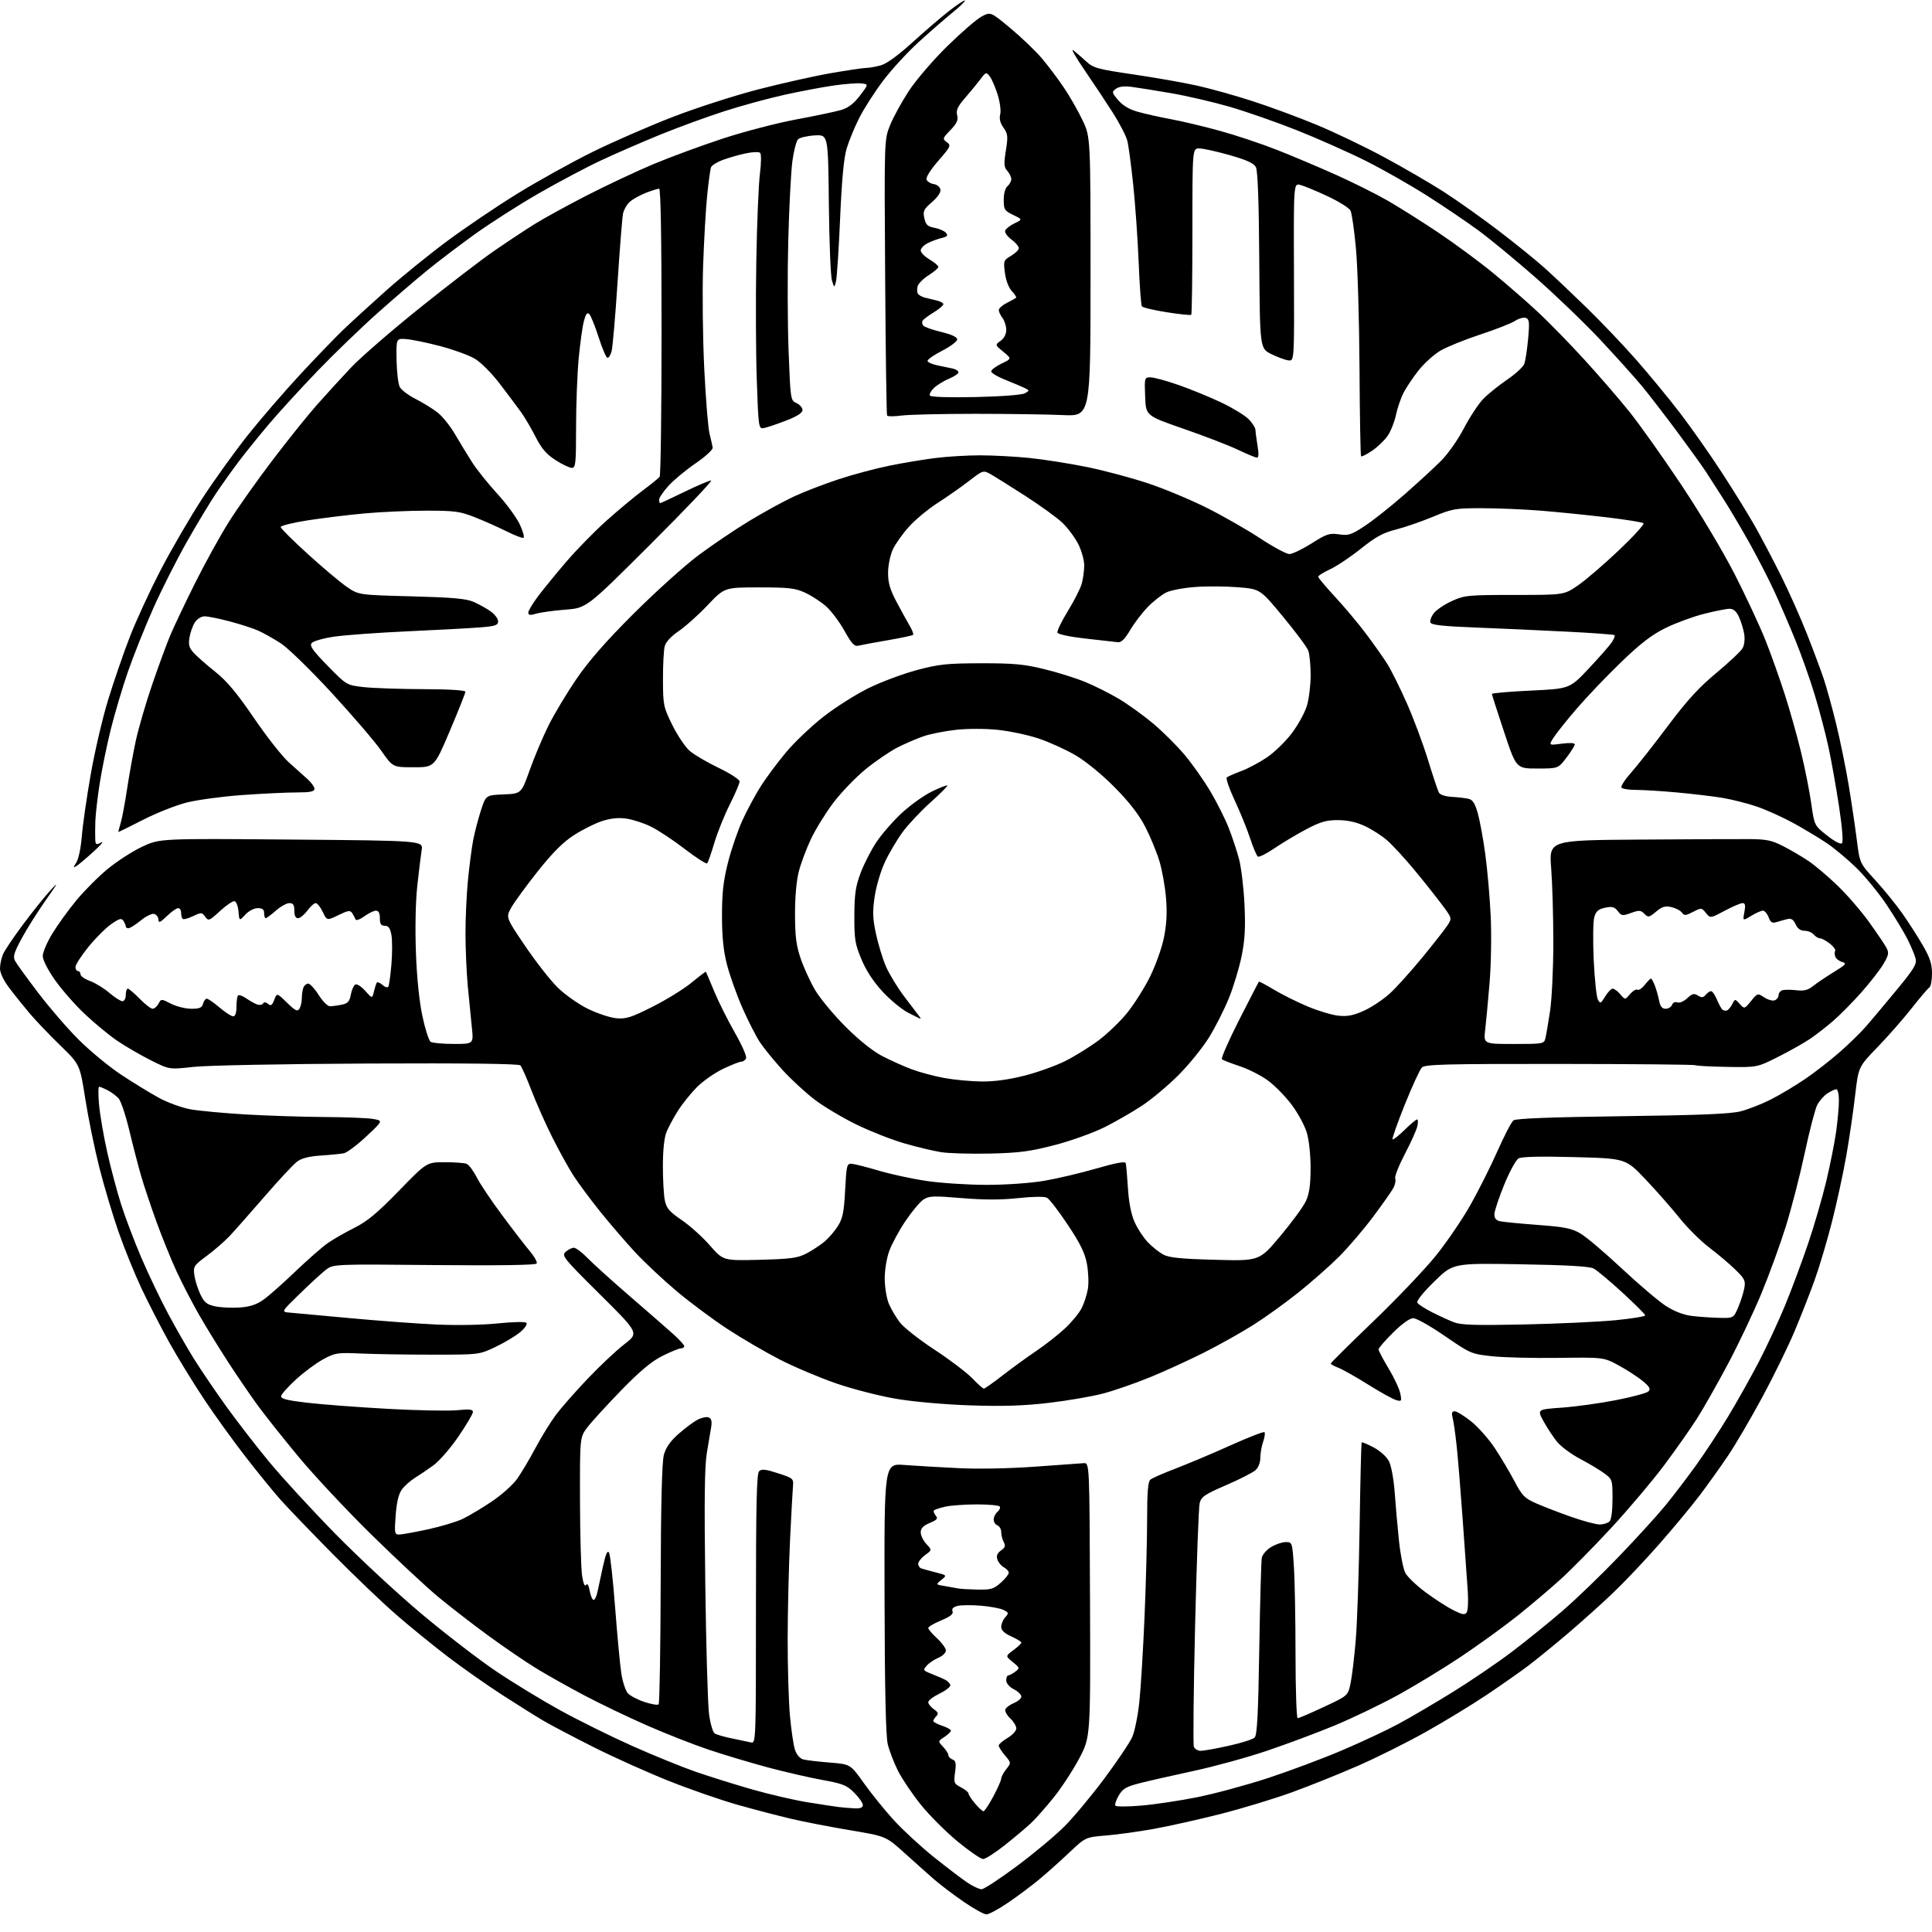<?xml version="1.0" encoding="UTF-8" standalone="no"?>
<svg 
  version="1.1" 
  xmlns="http://www.w3.org/2000/svg" 
  xmlns:xlink="http://www.w3.org/1999/xlink" 
  xmlns:svg="http://www.w3.org/2000/svg"
  xmlns:rdf="http://www.w3.org/1999/02/22-rdf-syntax-ns#"
  xmlns:cc="http://creativecommons.org/ns#"
  xmlns:dc="http://purl.org/dc/elements/1.1/"
  viewBox="0 0 768 768"
  width="768"
  height="768"
>
<style>svg {background-color: white; }</style>"
<path stroke="none" fill="black" fill-rule="evenodd" d="M392.11,761.00C391.15,761.00 387.06,758.73 383.04,755.96C379.02,753.19 373.81,749.25 371.47,747.21C369.12,745.17 363.83,740.45 359.70,736.72C352.20,729.93 352.20,729.93 337.85,727.53C329.96,726.21 319.45,724.17 314.51,723.01C309.56,721.85 300.02,719.36 293.29,717.46C286.57,715.57 274.19,711.27 265.79,707.92C257.38,704.56 243.97,698.54 236.00,694.53C228.03,690.52 219.03,685.79 216.00,684.01C212.97,682.23 205.55,677.58 199.50,673.67C193.45,669.76 183.78,662.95 178.00,658.55C172.22,654.14 163.00,646.64 157.50,641.86C152.00,637.09 140.47,626.06 131.87,617.35C123.27,608.63 114.04,599.02 111.36,596.00C108.68,592.98 102.52,585.41 97.68,579.18C92.84,572.96 85.38,562.61 81.10,556.18C76.82,549.76 70.56,539.53 67.19,533.46C63.82,527.38 58.85,517.71 56.15,511.96C53.45,506.21 49.38,496.15 47.10,489.62C44.82,483.08 41.40,471.63 39.50,464.17C37.61,456.70 35.09,444.42 33.91,436.87C31.76,423.15 31.76,423.15 24.00,415.62C19.73,411.48 14.22,405.71 11.76,402.80C9.30,399.88 5.64,395.33 3.64,392.67C1.42,389.72 -0.00,386.73 0.00,384.97C0.00,383.39 0.55,380.84 1.21,379.30C1.88,377.76 5.45,372.45 9.15,367.50C12.85,362.55 17.72,356.48 19.97,354.00C23.45,350.18 23.18,350.76 18.20,357.82C14.98,362.40 10.66,369.25 8.62,373.04C5.54,378.73 5.09,380.29 5.99,381.98C6.59,383.11 10.76,388.86 15.26,394.77C19.75,400.67 27.05,409.10 31.49,413.50C35.92,417.90 43.41,424.06 48.13,427.19C52.86,430.32 59.60,434.45 63.11,436.37C66.63,438.30 72.31,440.36 75.76,440.98C79.21,441.59 89.11,442.51 97.76,443.02C106.42,443.52 120.47,443.98 129.00,444.03C137.53,444.08 146.25,444.43 148.39,444.81C152.29,445.50 152.29,445.50 145.62,451.74C141.96,455.17 137.95,458.18 136.73,458.43C135.50,458.68 131.41,459.09 127.63,459.34C122.95,459.64 119.92,460.41 118.13,461.73C116.68,462.80 110.86,469.04 105.20,475.59C99.53,482.14 93.26,489.23 91.27,491.35C89.27,493.47 85.19,497.01 82.20,499.22C77.06,503.02 76.79,503.43 77.26,506.87C77.53,508.87 78.59,512.28 79.62,514.46C81.18,517.75 82.17,518.56 85.50,519.28C87.70,519.75 92.05,519.97 95.17,519.76C99.29,519.49 101.88,518.65 104.67,516.69C106.78,515.21 112.52,510.13 117.44,505.41C122.36,500.70 128.21,495.58 130.44,494.05C132.67,492.52 137.43,489.80 141.00,488.01C146.00,485.51 150.06,482.13 158.56,473.38C169.62,462.00 169.62,462.00 176.73,462.00C180.64,462.00 184.57,462.28 185.46,462.62C186.36,462.97 188.16,465.36 189.47,467.95C190.78,470.53 195.34,477.34 199.61,483.07C203.87,488.81 208.84,495.25 210.65,497.39C212.46,499.54 213.67,501.73 213.33,502.27C212.94,502.90 198.25,503.12 172.59,502.88C132.46,502.50 132.46,502.50 129.48,504.82C127.84,506.09 123.18,510.37 119.13,514.32C111.76,521.50 111.76,521.50 115.13,521.78C116.98,521.93 127.72,522.91 139.00,523.97C150.28,525.02 165.80,526.17 173.50,526.52C181.58,526.89 191.91,526.70 197.94,526.07C203.85,525.46 208.76,525.36 209.25,525.85C209.74,526.34 208.68,527.93 206.81,529.52C204.99,531.06 200.57,533.71 197.00,535.41C190.50,538.50 190.50,538.50 172.00,538.50C161.82,538.50 149.00,538.30 143.50,538.05C134.05,537.63 133.21,537.76 128.45,540.35C125.67,541.86 120.84,545.44 117.72,548.30C114.59,551.16 111.92,554.14 111.77,554.93C111.56,556.04 113.88,556.64 122.00,557.60C127.78,558.28 142.18,559.37 154.00,560.03C165.82,560.68 178.31,560.93 181.75,560.58C186.61,560.09 188.00,560.24 188.00,561.28C188.00,562.01 185.41,566.40 182.25,571.02C179.09,575.65 174.62,580.80 172.31,582.47C170.01,584.14 166.67,586.40 164.90,587.50C163.12,588.60 160.81,590.66 159.77,592.07C158.47,593.83 157.69,597.07 157.29,602.32C156.75,609.46 156.85,610.00 158.65,610.00C159.72,610.00 164.85,609.08 170.05,607.95C175.25,606.82 181.49,604.95 183.93,603.78C186.37,602.61 191.55,599.51 195.45,596.90C199.36,594.29 203.92,590.21 205.60,587.83C207.28,585.45 210.57,579.90 212.91,575.50C215.25,571.10 218.91,565.18 221.05,562.33C223.19,559.49 228.87,553.03 233.69,547.98C238.50,542.92 245.03,536.78 248.21,534.34C253.98,529.90 253.98,529.90 238.53,514.57C223.92,500.09 223.17,499.15 224.87,497.62C225.85,496.73 227.32,496.00 228.13,496.00C228.93,496.00 231.37,497.84 233.55,500.08C235.72,502.32 243.32,509.18 250.44,515.33C257.55,521.47 265.31,528.24 267.69,530.38C270.06,532.51 272.00,534.65 272.00,535.13C272.00,535.61 271.40,536.00 270.66,536.00C269.92,536.00 266.62,537.35 263.32,539.00C258.96,541.18 254.46,544.94 246.87,552.75C241.13,558.66 235.09,565.27 233.46,567.43C230.50,571.36 230.50,571.36 230.56,596.43C230.59,610.22 230.97,623.71 231.40,626.42C231.87,629.45 232.47,630.85 232.96,630.07C233.46,629.25 233.98,630.08 234.42,632.40C234.79,634.38 235.48,636.00 235.97,636.00C236.45,636.00 237.14,634.54 237.51,632.75C237.88,630.96 238.87,626.39 239.71,622.58C240.80,617.62 241.48,616.11 242.11,617.23C242.59,618.08 243.68,627.94 244.53,639.14C245.39,650.34 246.50,662.15 247.01,665.38C247.52,668.62 248.68,672.09 249.58,673.09C250.49,674.10 253.46,675.66 256.18,676.56C258.90,677.46 261.44,677.90 261.81,677.52C262.19,677.14 262.56,655.61 262.63,629.67C262.71,597.79 263.13,581.14 263.90,578.32C264.70,575.38 266.45,572.89 269.77,569.97C272.37,567.67 275.78,565.14 277.34,564.33C278.90,563.52 280.86,563.12 281.70,563.44C282.78,563.85 283.07,564.94 282.71,567.26C282.43,569.04 281.66,573.65 280.99,577.50C280.09,582.66 279.92,596.27 280.36,629.50C280.68,654.25 281.35,677.59 281.86,681.37C282.36,685.21 283.37,688.61 284.13,689.09C284.88,689.56 287.98,690.45 291.00,691.06C294.02,691.67 297.40,692.37 298.50,692.63C300.48,693.09 300.50,692.58 300.50,639.60C300.50,598.26 300.78,585.82 301.74,584.86C302.74,583.86 304.26,584.02 309.24,585.63C315.17,587.54 315.49,587.80 315.23,590.57C315.08,592.18 314.56,601.83 314.06,612.00C313.57,622.17 313.14,639.73 313.11,651.00C313.09,662.27 313.49,676.18 314.00,681.90C314.52,687.61 315.42,693.75 316.01,695.54C316.66,697.51 317.96,699.03 319.29,699.39C320.51,699.72 325.23,700.28 329.79,700.64C338.07,701.30 338.07,701.30 343.46,708.90C346.43,713.08 351.82,719.73 355.44,723.68C359.07,727.63 366.19,734.19 371.27,738.26C376.35,742.32 382.29,746.85 384.48,748.32C386.67,749.80 389.23,751.00 390.17,751.00C391.11,751.00 397.42,746.88 404.19,741.83C410.96,736.79 419.46,729.70 423.08,726.08C426.70,722.46 433.86,713.88 438.99,707.00C444.12,700.12 449.11,692.70 450.08,690.50C451.06,688.30 452.33,682.00 452.91,676.50C453.49,671.00 454.42,655.70 454.98,642.50C455.54,629.30 455.99,611.92 456.00,603.87C456.00,593.09 456.34,588.96 457.30,588.17C458.01,587.57 462.63,585.55 467.57,583.67C472.50,581.78 482.28,577.66 489.30,574.49C496.33,571.33 502.33,569.00 502.65,569.32C502.97,569.64 502.73,571.34 502.12,573.10C501.50,574.86 501.00,577.74 501.00,579.49C501.00,581.36 500.21,583.40 499.10,584.41C498.06,585.35 492.79,588.04 487.40,590.37C478.81,594.09 477.51,594.98 476.88,597.56C476.49,599.18 475.67,621.25 475.06,646.61C474.45,671.97 474.24,693.45 474.58,694.36C474.93,695.26 476.18,695.99 477.36,695.98C478.54,695.97 483.54,695.06 488.47,693.97C493.40,692.88 498.02,691.41 498.74,690.69C499.73,689.70 500.17,681.39 500.58,655.44C500.88,636.78 501.34,620.47 501.59,619.22C501.85,617.96 503.50,616.05 505.28,614.97C507.05,613.89 509.67,613.01 511.10,613.00C513.68,613.00 513.70,613.08 514.34,622.75C514.70,628.11 514.99,643.86 514.99,657.75C515.00,671.64 515.38,683.00 515.85,683.00C516.32,683.00 521.01,680.99 526.26,678.53C535.82,674.07 535.82,674.07 536.85,669.25C537.42,666.60 538.36,658.82 538.93,651.97C539.51,645.11 540.20,624.70 540.47,606.60C540.74,588.51 541.11,573.55 541.29,573.37C541.47,573.19 543.62,574.10 546.06,575.38C548.61,576.73 551.19,579.05 552.12,580.85C553.05,582.66 554.02,587.92 554.41,593.24C554.77,598.33 555.54,606.97 556.11,612.44C556.68,617.90 557.81,623.66 558.62,625.23C559.43,626.79 563.11,630.31 566.80,633.04C570.48,635.77 575.46,638.96 577.85,640.14C581.47,641.92 582.36,642.04 583.07,640.89C583.54,640.13 583.72,636.35 583.46,632.50C583.20,628.65 582.29,615.83 581.44,604.00C580.59,592.17 579.50,578.87 579.01,574.44C578.53,570.00 577.83,565.17 577.46,563.69C576.95,561.68 577.16,561.00 578.26,561.00C579.07,561.00 582.03,562.82 584.83,565.05C587.62,567.28 591.89,572.12 594.31,575.80C596.73,579.49 600.23,585.38 602.08,588.90C605.03,594.53 606.06,595.58 610.55,597.56C613.35,598.80 619.59,601.21 624.40,602.91C629.22,604.61 634.38,606.00 635.88,606.00C637.38,606.00 639.14,605.46 639.80,604.80C640.53,604.07 641.00,600.54 641.00,595.85C641.00,588.27 640.93,588.05 637.75,585.69C635.96,584.36 631.65,581.78 628.18,579.96C624.70,578.13 620.58,575.10 619.03,573.22C617.48,571.33 615.04,567.65 613.61,565.03C611.01,560.26 611.01,560.26 620.84,559.56C626.25,559.18 635.94,557.84 642.38,556.58C648.82,555.33 654.64,553.76 655.30,553.09C656.24,552.14 655.73,551.24 653.00,548.97C651.08,547.38 646.80,544.60 643.50,542.80C637.50,539.54 637.50,539.54 619.50,539.78C609.60,539.92 597.72,539.63 593.11,539.13C584.90,538.24 584.50,538.07 574.39,531.11C568.71,527.20 563.05,524.00 561.81,524.00C560.41,524.00 557.37,526.17 553.78,529.72C550.60,532.86 548.00,535.87 548.00,536.41C548.00,536.94 549.79,540.34 551.98,543.97C554.17,547.59 556.26,552.06 556.63,553.89C557.26,557.05 557.17,557.19 554.90,556.52C553.58,556.13 548.54,553.33 543.71,550.30C538.87,547.27 533.58,544.29 531.96,543.68C530.33,543.06 529.00,542.32 529.00,542.03C529.00,541.74 536.63,534.17 545.96,525.22C555.28,516.26 566.48,504.50 570.83,499.09C575.19,493.67 581.38,484.57 584.59,478.87C587.80,473.17 592.62,463.55 595.30,457.50C597.98,451.45 600.82,446.00 601.60,445.38C602.58,444.61 616.25,444.09 644.76,443.71C675.98,443.30 687.89,442.81 692.00,441.75C695.02,440.97 700.42,438.85 704.00,437.03C707.58,435.21 713.65,431.58 717.50,428.96C721.35,426.35 727.51,421.57 731.18,418.35C734.86,415.13 739.63,410.48 741.79,408.00C743.94,405.52 749.40,399.03 753.91,393.56C760.84,385.17 762.02,383.21 761.48,381.06C761.13,379.65 759.72,376.25 758.34,373.50C756.97,370.75 753.30,364.68 750.19,360.00C747.09,355.32 741.68,348.68 738.18,345.22C734.68,341.77 729.27,337.24 726.16,335.15C723.05,333.06 717.03,329.45 712.80,327.13C708.56,324.81 702.01,321.86 698.23,320.58C694.45,319.29 688.24,317.74 684.43,317.12C680.62,316.50 672.55,315.55 666.50,315.00C660.45,314.45 653.16,314.00 650.31,314.00C647.45,314.00 644.86,313.58 644.54,313.06C644.22,312.54 645.99,309.82 648.49,307.02C650.98,304.21 657.54,295.88 663.06,288.51C670.65,278.39 675.36,273.24 682.31,267.47C687.36,263.27 692.05,258.85 692.71,257.66C693.41,256.43 693.68,254.00 693.34,252.00C693.02,250.07 692.09,247.04 691.27,245.25C690.23,243.00 689.08,242.00 687.55,242.00C686.32,242.00 681.76,242.90 677.41,244.00C673.06,245.10 666.20,247.62 662.16,249.60C656.64,252.31 652.27,255.66 644.47,263.17C638.78,268.65 630.83,276.97 626.81,281.65C622.79,286.33 618.62,291.55 617.55,293.24C615.61,296.31 615.61,296.31 620.80,295.62C623.92,295.21 626.00,295.31 626.00,295.89C626.00,296.41 624.51,298.79 622.70,301.17C619.40,305.50 619.40,305.50 611.06,305.50C602.73,305.50 602.73,305.50 597.91,291.00C595.26,283.02 593.08,276.22 593.05,275.87C593.02,275.53 599.97,274.92 608.49,274.52C623.99,273.79 623.99,273.79 631.60,265.70C635.78,261.25 639.90,256.56 640.74,255.28C641.58,253.99 642.07,252.73 641.81,252.48C641.56,252.23 632.84,251.59 622.43,251.07C612.02,250.54 595.77,249.81 586.31,249.44C573.46,248.94 569.00,248.44 568.62,247.45C568.34,246.72 568.97,245.04 570.02,243.70C571.07,242.37 574.31,240.20 577.21,238.89C582.21,236.63 583.58,236.50 602.13,236.50C621.75,236.50 621.75,236.50 627.30,232.68C630.36,230.58 637.64,224.32 643.48,218.78C649.33,213.24 653.75,208.39 653.31,207.99C652.86,207.60 646.20,206.53 638.50,205.62C630.80,204.71 619.10,203.53 612.50,203.00C605.90,202.47 595.41,202.02 589.19,202.02C578.54,202.00 577.40,202.20 569.48,205.48C564.86,207.39 558.24,209.67 554.76,210.54C549.81,211.79 546.83,213.42 540.97,218.11C536.86,221.40 531.36,225.08 528.75,226.29C526.14,227.50 524.00,228.83 524.00,229.25C524.00,229.68 527.05,233.30 530.77,237.32C534.49,241.33 540.05,247.97 543.11,252.06C546.18,256.15 549.95,261.50 551.49,263.95C553.02,266.39 556.46,273.29 559.12,279.27C561.79,285.26 565.59,295.40 567.57,301.83C569.55,308.25 571.52,314.18 571.94,315.00C572.41,315.92 574.41,316.60 577.10,316.76C579.52,316.91 582.50,317.25 583.73,317.53C585.41,317.90 586.31,319.30 587.44,323.26C588.25,326.14 589.60,333.46 590.42,339.52C591.25,345.58 592.22,356.61 592.57,364.02C592.93,371.44 592.73,383.37 592.14,390.55C591.55,397.73 590.76,406.17 590.39,409.30C589.72,415.00 589.72,415.00 601.75,415.00C613.40,415.00 613.80,414.93 614.32,412.75C614.62,411.51 615.45,406.68 616.16,402.00C616.87,397.32 617.46,385.18 617.47,375.00C617.49,364.82 617.10,351.44 616.62,345.25C615.74,334.00 615.74,334.00 651.62,333.75C671.35,333.61 691.10,333.53 695.50,333.56C702.25,333.60 704.36,334.05 709.00,336.44C712.02,338.00 716.52,340.64 719.00,342.32C721.48,344.00 726.58,348.33 730.35,351.94C734.12,355.55 739.79,362.10 742.96,366.50C746.12,370.90 749.26,375.54 749.92,376.80C750.95,378.77 750.76,379.72 748.63,383.30C747.26,385.61 743.29,390.70 739.82,394.60C736.34,398.51 731.35,403.56 728.72,405.82C726.10,408.09 722.05,411.24 719.72,412.84C717.40,414.43 711.67,417.67 707.00,420.03C698.50,424.32 698.50,424.32 686.57,424.11C680.01,423.99 674.30,423.69 673.89,423.43C673.48,423.18 649.19,422.95 619.92,422.93C574.43,422.89 566.47,423.10 565.22,424.35C564.41,425.16 561.35,431.80 558.42,439.12C555.48,446.43 553.30,452.63 553.56,452.89C553.83,453.16 555.96,451.49 558.31,449.19C560.66,446.88 562.90,445.00 563.31,445.00C563.71,445.00 563.75,446.24 563.40,447.75C563.05,449.26 560.81,454.23 558.43,458.78C556.04,463.34 554.33,467.69 554.62,468.45C554.91,469.22 554.60,470.89 553.93,472.17C553.26,473.45 549.58,478.68 545.76,483.79C541.93,488.89 535.81,496.05 532.15,499.69C528.49,503.33 521.27,509.68 516.11,513.81C510.95,517.93 502.85,523.76 498.11,526.75C493.37,529.74 484.61,534.65 478.63,537.66C472.65,540.67 462.98,545.10 457.13,547.49C451.28,549.88 442.90,552.79 438.50,553.95C434.10,555.11 424.43,556.78 417.00,557.65C407.10,558.82 398.83,559.09 386.00,558.67C375.87,558.34 363.43,557.25 356.47,556.09C349.85,554.98 339.05,552.22 332.47,549.95C325.89,547.68 315.77,543.41 310.00,540.45C304.23,537.49 294.77,531.97 289.00,528.18C283.23,524.39 274.18,517.64 268.89,513.19C263.61,508.74 256.23,501.82 252.49,497.80C248.76,493.79 242.45,486.45 238.48,481.50C234.50,476.55 229.67,470.02 227.75,467.00C225.84,463.98 222.12,457.23 219.50,452.00C216.88,446.78 213.18,438.45 211.28,433.50C209.38,428.55 207.39,424.05 206.86,423.50C206.24,422.85 185.05,422.59 146.20,422.77C112.55,422.92 82.31,423.51 76.90,424.11C67.30,425.18 67.30,425.18 59.90,421.45C55.83,419.40 49.88,415.95 46.68,413.78C43.47,411.60 37.67,406.83 33.78,403.16C29.89,399.50 24.53,393.39 21.86,389.59C18.99,385.52 17.00,381.59 17.00,380.02C17.00,378.56 18.69,374.59 20.75,371.20C22.81,367.81 27.07,361.90 30.21,358.07C33.35,354.25 38.97,348.59 42.71,345.50C46.44,342.41 52.65,338.40 56.50,336.59C63.50,333.30 63.50,333.30 115.86,333.74C168.23,334.18 168.23,334.18 167.62,337.94C167.29,340.01 166.51,346.38 165.88,352.10C165.20,358.29 164.98,368.97 165.33,378.50C165.69,388.55 166.66,398.00 167.91,403.91C169.01,409.09 170.49,413.70 171.21,414.15C171.92,414.60 176.05,414.98 180.39,414.98C188.28,415.00 188.28,415.00 187.55,408.25C187.16,404.54 186.44,397.23 185.95,392.00C185.47,386.77 185.06,377.49 185.04,371.36C185.02,365.23 185.46,355.55 186.02,349.86C186.58,344.16 187.51,337.02 188.09,334.00C188.66,330.98 190.03,325.71 191.13,322.29C193.13,316.08 193.13,316.08 200.18,315.79C207.22,315.50 207.22,315.50 210.56,306.15C212.39,301.00 215.75,293.03 218.03,288.43C220.31,283.84 225.35,275.45 229.22,269.79C234.14,262.62 241.00,254.78 251.89,243.93C260.47,235.36 272.00,224.97 277.50,220.84C283.00,216.71 292.23,210.47 298.00,206.99C303.77,203.50 311.75,199.14 315.73,197.30C319.71,195.46 327.58,192.43 333.23,190.56C338.88,188.69 348.00,186.24 353.50,185.13C359.00,184.01 367.31,182.63 371.97,182.05C376.63,181.47 384.57,181.00 389.62,181.00C394.66,181.00 403.45,181.47 409.14,182.04C414.84,182.62 425.12,184.23 432.00,185.63C438.88,187.03 449.82,189.95 456.33,192.12C462.84,194.29 473.41,198.70 479.83,201.93C486.25,205.15 495.76,210.59 500.97,214.02C506.18,217.45 511.39,220.25 512.55,220.25C513.70,220.25 517.67,218.34 521.36,216.02C527.35,212.23 528.51,211.85 532.28,212.41C536.04,212.97 537.15,212.61 542.50,209.09C545.80,206.92 552.77,201.40 558.00,196.82C563.23,192.25 569.80,186.21 572.62,183.41C575.59,180.45 579.49,174.93 581.93,170.24C584.25,165.80 587.70,160.56 589.60,158.60C591.51,156.63 595.78,153.19 599.09,150.94C602.40,148.69 605.47,145.87 605.92,144.68C606.37,143.48 607.06,139.01 607.45,134.75C608.06,128.15 607.93,126.91 606.58,126.39C605.70,126.06 603.77,126.57 602.29,127.54C600.82,128.51 594.58,130.96 588.43,132.98C582.29,135.00 575.17,137.88 572.61,139.38C570.06,140.88 566.14,144.41 563.91,147.23C561.68,150.05 558.99,154.07 557.92,156.15C556.86,158.23 555.51,162.18 554.92,164.93C554.33,167.68 552.87,171.39 551.66,173.17C550.46,174.96 547.68,177.64 545.49,179.13C543.30,180.62 541.30,181.63 541.05,181.39C540.81,181.14 540.53,165.54 540.43,146.72C540.33,127.90 539.70,106.43 539.03,99.02C538.36,91.60 537.37,84.69 536.82,83.66C536.26,82.63 532.14,80.07 527.66,77.97C523.17,75.87 518.32,73.86 516.87,73.50C514.24,72.84 514.24,72.84 514.37,108.17C514.50,143.50 514.50,143.50 512.22,143.26C510.97,143.12 507.89,142.00 505.38,140.76C500.82,138.50 500.82,138.50 500.58,103.50C500.42,79.85 499.98,67.82 499.22,66.40C498.40,64.88 495.51,63.57 488.75,61.65C483.62,60.19 478.20,59.00 476.71,59.00C474.00,59.00 474.00,59.00 474.00,91.83C474.00,109.89 473.79,124.87 473.54,125.13C473.29,125.38 468.90,124.93 463.79,124.12C458.68,123.31 454.23,122.26 453.90,121.77C453.58,121.28 453.00,113.37 452.63,104.19C452.26,95.01 451.29,81.20 450.48,73.50C449.67,65.80 448.62,57.92 448.14,56.00C447.66,54.08 445.07,49.05 442.39,44.84C439.70,40.63 434.63,32.98 431.12,27.86C427.60,22.73 425.58,19.18 426.62,19.96C427.65,20.75 429.94,22.72 431.69,24.34C434.63,27.05 436.16,27.47 450.69,29.61C459.39,30.89 470.77,32.89 476.00,34.07C481.23,35.24 491.06,37.99 497.86,40.19C504.65,42.38 516.05,46.59 523.19,49.54C530.33,52.49 542.44,58.29 550.10,62.42C557.77,66.55 568.42,72.73 573.77,76.16C579.12,79.59 589.00,86.59 595.72,91.72C602.44,96.85 610.77,103.60 614.22,106.71C617.67,109.82 625.15,116.90 630.83,122.43C636.51,127.97 645.32,137.22 650.40,143.00C655.48,148.78 663.26,158.22 667.70,164.00C672.13,169.78 679.57,180.35 684.23,187.50C688.90,194.65 694.88,204.32 697.53,209.00C700.18,213.68 704.91,222.68 708.05,229.00C711.20,235.32 715.80,245.68 718.29,252.00C720.78,258.32 723.77,266.33 724.94,269.79C726.10,273.26 728.36,281.43 729.95,287.96C731.54,294.48 733.76,305.38 734.89,312.16C736.01,318.95 737.46,328.70 738.10,333.82C739.28,343.15 739.28,343.15 745.43,349.85C748.81,353.53 753.63,359.46 756.14,363.02C758.65,366.58 762.35,372.34 764.35,375.80C767.19,380.71 768.00,383.19 768.00,386.99C768.00,389.68 767.53,392.17 766.95,392.53C766.37,392.89 763.19,396.63 759.88,400.84C756.57,405.05 750.47,412.01 746.31,416.29C738.77,424.08 738.77,424.08 737.44,435.44C736.72,441.69 735.16,452.36 733.98,459.15C732.80,465.94 730.24,477.80 728.29,485.50C726.33,493.20 723.19,503.77 721.30,509.00C719.41,514.23 715.80,523.41 713.27,529.42C710.74,535.42 705.00,547.14 700.51,555.46C696.01,563.78 689.94,574.17 687.00,578.54C684.06,582.92 678.93,590.10 675.60,594.50C672.27,598.90 664.98,607.67 659.40,614.00C653.83,620.33 645.72,628.90 641.38,633.04C637.05,637.19 629.00,644.42 623.50,649.11C618.00,653.80 610.80,659.67 607.50,662.16C604.20,664.65 596.77,669.85 591.00,673.73C585.23,677.60 574.42,684.18 567.00,688.35C559.58,692.52 547.42,698.60 540.00,701.85C532.58,705.11 520.65,709.89 513.50,712.49C506.35,715.08 493.52,718.97 485.00,721.13C476.48,723.29 464.62,725.94 458.67,727.01C452.71,728.09 444.16,729.27 439.67,729.64C431.50,730.32 431.50,730.32 425.00,736.47C421.43,739.85 416.02,744.67 413.00,747.18C409.98,749.69 404.43,753.82 400.69,756.37C396.94,758.92 393.08,761.00 392.11,761.00zM390.82,738.99C389.89,739.00 385.32,735.86 380.66,732.02C376.01,728.18 369.43,721.61 366.06,717.41C362.68,713.21 358.59,707.16 356.98,703.96C355.36,700.75 353.52,695.97 352.89,693.32C352.11,690.04 351.70,671.43 351.62,635.12C351.50,581.74 351.50,581.74 359.50,582.35C363.90,582.68 373.57,583.25 381.00,583.61C389.06,584.00 401.35,583.76 411.50,583.02C420.85,582.33 429.53,581.70 430.80,581.63C433.09,581.50 433.09,581.50 433.30,636.00C433.50,690.50 433.50,690.50 429.03,698.97C426.57,703.62 422.01,710.60 418.90,714.47C415.80,718.33 411.74,722.93 409.88,724.68C408.02,726.43 403.35,730.36 399.50,733.42C395.65,736.48 391.74,738.99 390.82,738.99zM390.95,720.00C391.37,720.00 393.13,717.35 394.86,714.11C396.59,710.87 398.00,707.68 398.00,707.02C398.00,706.36 398.89,704.68 399.99,703.29C401.98,700.76 401.98,700.76 399.49,697.80C398.12,696.18 397.00,694.42 397.00,693.89C397.00,693.36 398.57,692.00 400.50,690.87C402.43,689.73 404.00,688.03 404.00,687.08C404.00,686.13 402.91,684.32 401.57,683.07C400.24,681.81 399.37,680.20 399.64,679.49C399.92,678.77 401.46,677.64 403.07,676.97C404.68,676.30 406.00,675.15 406.00,674.40C406.00,673.66 404.65,672.35 403.00,671.50C401.20,670.57 400.00,669.16 400.00,667.97C400.00,666.89 400.36,666.00 400.81,666.00C401.25,666.00 402.49,665.34 403.56,664.54C405.45,663.11 405.42,663.00 402.58,660.69C399.66,658.31 399.66,658.31 402.83,655.97C404.57,654.68 406.00,653.33 406.00,652.96C406.00,652.60 404.20,651.49 402.00,650.50C399.25,649.26 398.00,648.07 398.00,646.68C398.00,645.57 398.71,643.87 399.58,642.91C401.04,641.30 400.99,641.07 399.03,640.02C397.86,639.39 393.82,638.62 390.06,638.30C386.30,637.99 382.06,638.02 380.64,638.37C378.89,638.81 378.25,639.50 378.65,640.52C379.06,641.60 377.80,642.61 374.11,644.14C371.30,645.31 369.00,646.67 369.00,647.16C369.00,647.66 370.57,649.51 372.50,651.27C374.43,653.04 376.00,655.22 376.00,656.12C376.00,657.02 374.68,658.30 373.07,658.97C371.46,659.64 369.37,661.04 368.43,662.08C366.78,663.91 366.86,664.04 370.60,665.51C372.75,666.36 375.15,667.41 375.94,667.85C376.73,668.28 377.55,669.16 377.77,669.80C377.98,670.43 376.09,671.95 373.58,673.18C371.06,674.40 369.00,675.96 369.00,676.64C369.00,677.33 369.99,678.58 371.21,679.43C372.94,680.64 373.15,681.25 372.21,682.19C371.54,682.86 371.00,683.73 371.00,684.12C371.00,684.52 372.57,685.36 374.50,686.00C376.43,686.64 378.00,687.52 378.00,687.96C378.00,688.41 376.83,689.53 375.41,690.47C372.81,692.17 372.81,692.17 374.91,694.40C376.06,695.63 377.00,697.11 377.00,697.71C377.00,698.30 377.73,699.07 378.63,699.41C379.94,699.92 380.15,700.92 379.65,704.50C379.08,708.71 379.22,709.06 382.02,710.51C383.66,711.36 385.00,712.46 385.00,712.95C385.00,713.44 386.17,715.23 387.59,716.92C389.01,718.62 390.53,720.00 390.95,720.00zM339.75,718.85C342.01,718.95 343.00,718.55 343.00,717.53C343.00,716.73 341.46,714.53 339.59,712.65C336.59,709.66 335.03,709.03 326.84,707.55C321.70,706.62 311.88,704.35 305.00,702.51C298.12,700.66 287.55,697.49 281.50,695.45C275.45,693.42 264.43,689.08 257.00,685.81C249.57,682.54 238.54,677.25 232.48,674.05C226.42,670.86 217.94,666.10 213.64,663.49C209.33,660.87 200.65,654.97 194.34,650.36C188.02,645.75 178.95,638.74 174.18,634.78C169.41,630.82 157.47,619.68 147.64,610.04C137.82,600.39 124.75,586.42 118.60,579.00C112.45,571.58 105.12,562.35 102.32,558.50C99.52,554.65 94.30,547.00 90.72,541.50C87.14,536.00 81.93,527.52 79.14,522.67C76.35,517.81 72.28,509.93 70.09,505.17C67.90,500.40 64.32,491.55 62.13,485.50C59.94,479.45 57.23,471.35 56.11,467.50C54.99,463.65 52.89,455.55 51.44,449.50C49.99,443.45 48.07,437.67 47.16,436.65C46.25,435.63 44.29,434.17 42.80,433.40C41.32,432.63 39.79,432.00 39.41,432.00C39.02,432.00 39.02,435.26 39.39,439.25C39.75,443.24 41.21,451.68 42.62,458.00C44.04,464.32 46.53,473.70 48.17,478.83C49.81,483.97 53.39,493.42 56.13,499.83C58.87,506.25 63.63,516.23 66.71,522.00C69.79,527.77 74.50,536.00 77.18,540.29C79.86,544.57 85.51,552.89 89.74,558.79C93.96,564.68 101.68,574.67 106.91,581.00C112.13,587.33 124.08,600.32 133.45,609.87C142.83,619.43 158.26,633.74 167.74,641.68C177.23,649.63 190.50,659.83 197.24,664.37C203.98,668.91 215.45,675.89 222.71,679.89C229.98,683.89 242.80,690.23 251.21,693.99C259.62,697.74 271.00,702.38 276.50,704.29C282.00,706.19 292.12,709.36 299.00,711.33C305.88,713.29 315.77,715.59 321.00,716.43C326.23,717.27 331.85,718.13 333.50,718.33C335.15,718.53 337.96,718.77 339.75,718.85zM453.68,717.75C459.08,717.29 469.12,715.79 476.00,714.40C482.88,713.02 495.48,709.61 504.00,706.82C512.52,704.03 525.80,699.06 533.50,695.78C541.20,692.50 551.33,687.75 556.00,685.23C560.67,682.71 570.35,677.03 577.50,672.61C584.65,668.19 595.23,661.00 601.00,656.62C606.77,652.25 615.90,644.85 621.29,640.20C626.67,635.54 636.74,625.83 643.66,618.61C650.59,611.40 658.83,602.35 661.98,598.50C665.13,594.65 670.63,587.45 674.19,582.50C677.75,577.55 683.52,568.77 687.01,563.00C690.50,557.23 695.98,547.46 699.18,541.31C702.38,535.15 707.08,525.02 709.64,518.81C712.19,512.59 716.27,501.65 718.70,494.50C721.14,487.35 724.41,476.10 725.98,469.50C727.55,462.90 729.32,453.98 729.92,449.68C730.51,445.38 731.00,439.86 731.00,437.43C731.00,434.99 730.53,433.00 729.96,433.00C729.40,433.00 727.80,433.74 726.41,434.65C725.03,435.56 723.21,437.62 722.38,439.24C721.54,440.86 719.30,449.45 717.41,458.34C715.51,467.23 712.13,480.35 709.90,487.50C707.66,494.65 703.33,506.57 700.26,514.00C697.19,521.42 691.21,534.04 686.97,542.04C682.73,550.03 677.11,559.93 674.49,564.04C671.86,568.14 666.02,576.45 661.49,582.50C656.97,588.55 647.65,599.60 640.77,607.06C633.90,614.52 624.72,623.83 620.39,627.77C616.05,631.70 608.23,638.32 603.00,642.48C597.77,646.64 587.71,653.91 580.64,658.64C573.57,663.36 562.13,670.31 555.22,674.08C548.30,677.84 536.99,683.26 530.08,686.10C523.16,688.95 511.20,693.41 503.50,696.01C495.80,698.61 482.75,702.20 474.50,703.97C466.25,705.75 456.60,707.94 453.05,708.85C447.67,710.23 446.30,711.03 444.73,713.72C443.69,715.49 443.08,717.31 443.36,717.77C443.63,718.22 448.28,718.21 453.68,717.75zM388.57,631.88C393.91,631.99 395.02,631.66 397.82,629.16C399.57,627.60 401.00,625.82 401.00,625.20C401.00,624.58 400.13,623.61 399.07,623.04C398.00,622.47 396.84,621.06 396.47,619.91C396.00,618.42 396.41,617.40 397.91,616.35C399.56,615.20 399.79,614.48 399.00,613.01C398.45,611.98 398.00,610.19 398.00,609.03C398.00,607.88 397.32,606.68 396.50,606.36C395.68,606.05 395.00,604.99 395.00,604.02C395.00,603.04 395.67,601.69 396.49,601.01C397.31,600.33 397.73,599.37 397.43,598.89C397.13,598.40 392.97,598.01 388.19,598.02C383.41,598.04 377.78,598.45 375.67,598.94C373.56,599.43 371.59,600.08 371.28,600.39C370.97,600.70 371.27,601.62 371.94,602.43C372.96,603.66 372.57,604.15 369.58,605.40C366.99,606.49 366.00,607.51 366.00,609.13C366.00,610.36 367.01,612.45 368.25,613.77C370.50,616.16 370.50,616.16 367.75,618.16C366.24,619.27 365.00,620.82 365.00,621.61C365.00,622.41 365.56,623.25 366.25,623.48C366.94,623.71 369.52,624.42 371.98,625.05C376.47,626.20 376.47,626.20 374.19,628.05C371.91,629.89 371.91,629.89 375.71,630.51C377.79,630.85 380.18,631.28 381.00,631.45C381.82,631.63 385.23,631.82 388.57,631.88zM391.10,552.00C391.48,552.00 394.88,549.60 398.65,546.67C402.42,543.75 408.43,539.38 412.00,536.97C415.57,534.57 420.68,530.56 423.34,528.07C426.01,525.59 428.99,521.96 429.97,520.02C430.96,518.09 432.07,514.63 432.45,512.36C432.83,510.08 432.66,505.62 432.08,502.46C431.26,498.06 429.47,494.40 424.46,486.87C420.85,481.45 417.14,476.61 416.20,476.12C415.18,475.58 410.61,475.64 404.75,476.27C397.94,477.00 391.16,477.00 382.25,476.26C370.78,475.31 369.25,475.37 367.00,476.91C365.62,477.85 362.43,481.68 359.91,485.42C357.38,489.16 354.49,494.53 353.47,497.35C352.41,500.30 351.66,505.01 351.69,508.48C351.73,511.79 352.46,516.19 353.33,518.25C354.19,520.31 356.16,523.65 357.69,525.66C359.23,527.68 365.44,532.57 371.49,536.53C377.55,540.50 384.28,545.60 386.45,547.87C388.63,550.14 390.72,552.00 391.10,552.00zM606.00,526.49C619.48,526.20 635.79,525.44 642.25,524.80C648.71,524.16 654.00,523.30 654.00,522.89C654.00,522.48 649.92,518.40 644.93,513.82C639.94,509.24 634.81,504.94 633.51,504.26C631.88,503.40 622.96,502.88 604.40,502.57C577.63,502.11 577.63,502.11 570.17,509.41C565.64,513.84 562.99,517.17 563.42,517.87C563.82,518.51 566.46,520.21 569.29,521.65C572.12,523.08 576.03,524.88 577.97,525.63C580.77,526.72 586.60,526.90 606.00,526.49zM683.31,523.86C689.11,524.00 689.11,524.00 690.93,519.75C691.93,517.41 693.03,513.98 693.38,512.12C693.94,509.09 693.56,508.31 689.75,504.62C687.41,502.35 682.74,498.40 679.36,495.84C675.99,493.28 670.72,488.03 667.64,484.18C664.57,480.33 658.50,473.43 654.15,468.84C646.24,460.50 646.24,460.50 625.87,459.97C612.26,459.61 604.88,459.79 603.63,460.50C602.60,461.09 600.02,465.83 597.90,471.04C595.78,476.24 594.04,481.50 594.03,482.73C594.01,484.24 594.73,485.12 596.25,485.46C597.49,485.74 604.27,486.40 611.32,486.93C622.11,487.74 624.81,488.29 628.32,490.37C630.62,491.73 638.03,498.02 644.78,504.34C651.54,510.66 659.40,517.33 662.25,519.16C665.55,521.28 669.26,522.71 672.47,523.10C675.23,523.44 680.11,523.78 683.31,523.86zM302.00,500.79C314.45,500.46 317.08,500.10 320.62,498.25C322.88,497.07 326.12,494.93 327.81,493.51C329.50,492.08 331.91,489.27 333.15,487.25C335.00,484.26 335.52,481.64 335.96,473.04C336.46,463.30 336.65,462.51 338.50,462.61C339.60,462.68 344.41,463.89 349.19,465.31C353.97,466.74 362.58,468.60 368.32,469.45C374.06,470.30 384.81,471.00 392.20,471.00C399.99,471.00 409.62,470.32 415.07,469.39C420.26,468.51 429.60,466.30 435.82,464.50C443.50,462.27 447.26,461.58 447.49,462.36C447.68,462.99 448.07,467.44 448.37,472.24C448.72,477.96 449.63,482.64 451.00,485.74C452.16,488.36 454.54,492.00 456.30,493.84C458.06,495.67 460.85,497.88 462.50,498.75C464.78,499.95 469.71,500.44 483.06,500.79C500.63,501.26 500.63,501.26 508.92,491.38C513.48,485.95 518.06,479.70 519.09,477.50C520.47,474.53 520.96,471.16 520.98,464.43C520.99,459.18 520.36,453.22 519.48,450.26C518.65,447.45 515.93,442.44 513.44,439.13C510.95,435.81 506.70,431.48 504.00,429.50C501.31,427.52 496.26,424.97 492.80,423.82C489.33,422.67 486.16,421.43 485.74,421.06C485.32,420.69 488.40,413.66 492.58,405.44C496.76,397.22 500.29,390.38 500.44,390.23C500.58,390.09 503.30,391.53 506.47,393.44C509.64,395.35 515.67,398.35 519.87,400.11C524.07,401.87 529.59,403.52 532.15,403.77C535.71,404.13 538.11,403.64 542.33,401.71C545.37,400.32 549.97,397.23 552.57,394.84C555.16,392.45 560.97,386.00 565.48,380.50C569.99,375.00 574.48,369.26 575.46,367.75C577.23,364.99 577.23,364.99 572.93,359.25C570.56,356.09 565.62,349.89 561.95,345.47C558.28,341.06 553.56,335.94 551.45,334.09C549.35,332.25 545.35,329.68 542.57,328.38C539.13,326.78 535.67,326.02 531.83,326.01C527.24,326.00 524.87,326.69 519.33,329.61C515.57,331.59 509.89,334.98 506.71,337.14C503.53,339.30 500.52,340.82 500.04,340.52C499.55,340.22 498.16,336.95 496.94,333.24C495.72,329.53 492.95,322.73 490.79,318.12C488.63,313.51 487.23,309.42 487.68,309.04C488.13,308.65 490.66,307.54 493.30,306.56C495.94,305.59 500.55,303.15 503.54,301.14C506.54,299.13 511.02,294.78 513.50,291.49C515.99,288.20 518.69,283.28 519.51,280.57C520.33,277.86 521.00,272.37 521.00,268.38C521.00,264.39 520.57,259.99 520.04,258.60C519.51,257.20 514.99,251.14 510.01,245.12C500.94,234.17 500.94,234.17 492.28,233.45C487.51,233.06 479.87,232.99 475.31,233.32C470.74,233.64 465.51,234.61 463.68,235.48C461.86,236.35 458.52,238.96 456.27,241.28C454.01,243.60 450.85,247.75 449.24,250.50C447.18,254.00 445.73,255.44 444.40,255.29C443.36,255.17 437.62,254.53 431.65,253.86C425.39,253.16 420.62,252.16 420.36,251.49C420.11,250.85 421.97,247.00 424.47,242.93C426.98,238.87 429.47,233.95 430.01,232.02C430.55,230.08 430.99,226.80 430.99,224.72C431.00,222.64 429.91,218.81 428.59,216.22C427.26,213.62 424.45,209.85 422.34,207.83C420.23,205.81 413.55,200.97 407.50,197.08C401.45,193.19 395.22,189.30 393.66,188.43C390.87,186.88 390.70,186.94 385.16,191.22C382.05,193.62 376.45,197.54 372.72,199.93C368.99,202.32 363.86,206.58 361.32,209.39C358.78,212.20 355.88,216.30 354.87,218.50C353.87,220.70 353.03,224.83 353.02,227.68C353.01,231.65 353.78,234.32 356.35,239.18C358.19,242.65 360.54,246.93 361.58,248.69C362.62,250.44 363.24,252.09 362.97,252.36C362.70,252.63 358.21,253.59 352.99,254.49C347.77,255.38 342.55,256.35 341.38,256.64C339.61,257.07 338.66,256.08 335.65,250.70C333.66,247.14 330.36,242.77 328.32,240.97C326.27,239.18 322.55,236.76 320.05,235.61C316.12,233.79 313.61,233.50 301.75,233.50C288.00,233.50 288.00,233.50 281.25,240.61C277.54,244.52 272.37,249.16 269.76,250.90C266.89,252.83 264.72,255.15 264.26,256.79C263.84,258.28 263.52,264.28 263.54,270.13C263.57,280.35 263.72,281.04 267.31,288.30C269.36,292.46 272.49,297.08 274.27,298.58C276.05,300.09 281.21,303.10 285.75,305.28C290.29,307.46 294.00,309.88 294.00,310.65C294.00,311.42 292.24,315.54 290.09,319.82C287.94,324.10 285.18,330.95 283.96,335.05C282.74,339.15 281.46,342.81 281.12,343.19C280.78,343.56 276.76,341.00 272.19,337.48C267.63,333.97 261.55,329.95 258.69,328.56C255.84,327.16 251.42,325.74 248.87,325.39C245.72,324.96 242.62,325.30 239.18,326.44C236.40,327.36 231.41,329.87 228.10,332.02C223.81,334.78 219.66,338.94 213.77,346.36C209.21,352.11 204.48,358.58 203.26,360.74C201.05,364.68 201.05,364.68 208.74,376.02C212.96,382.26 218.77,389.69 221.65,392.52C224.53,395.35 229.93,399.17 233.65,401.00C237.38,402.83 242.47,404.53 244.96,404.76C248.88,405.13 250.87,404.49 259.50,400.14C265.00,397.36 271.95,393.06 274.95,390.58C277.95,388.10 280.48,386.17 280.59,386.28C280.69,386.40 282.18,389.91 283.91,394.08C285.64,398.26 289.32,405.62 292.09,410.45C294.86,415.29 296.88,419.86 296.59,420.62C296.30,421.38 295.49,422.00 294.78,422.00C294.08,422.00 290.80,423.28 287.50,424.85C284.20,426.42 279.52,429.68 277.09,432.10C274.67,434.52 271.27,438.75 269.53,441.50C267.79,444.25 265.72,448.07 264.94,450.00C264.04,452.22 263.51,457.17 263.51,463.50C263.50,469.00 263.86,475.18 264.29,477.24C264.95,480.33 266.13,481.69 270.98,484.99C274.22,487.19 279.26,491.73 282.18,495.07C287.50,501.16 287.50,501.16 302.00,500.79zM393.50,458.56C385.80,458.73 377.02,458.48 374.00,457.99C370.98,457.51 364.45,455.94 359.50,454.51C354.55,453.08 346.00,449.73 340.50,447.05C335.00,444.37 327.55,439.94 323.94,437.20C320.33,434.46 314.59,429.18 311.18,425.46C307.78,421.74 303.69,416.73 302.09,414.33C300.50,411.92 297.35,405.73 295.08,400.57C292.82,395.41 290.07,387.69 288.98,383.43C287.56,377.87 287.00,372.37 287.00,363.97C287.00,354.89 287.54,350.12 289.41,342.76C290.73,337.54 293.36,329.92 295.25,325.82C297.14,321.73 300.40,315.71 302.48,312.44C304.57,309.17 309.02,303.19 312.39,299.14C315.75,295.09 322.52,288.65 327.44,284.82C332.35,280.99 340.48,275.86 345.51,273.42C350.53,270.98 359.11,267.79 364.57,266.33C373.24,264.03 376.47,263.69 390.00,263.66C402.89,263.64 407.10,264.03 414.99,265.96C420.21,267.23 427.53,269.52 431.26,271.04C435.00,272.56 441.08,275.60 444.78,277.81C448.47,280.01 454.64,284.45 458.47,287.68C462.31,290.91 467.93,296.52 470.97,300.15C474.01,303.78 478.60,310.29 481.16,314.62C483.72,318.96 486.98,325.43 488.39,329.00C489.80,332.57 491.67,338.20 492.54,341.50C493.41,344.80 494.39,352.91 494.70,359.53C495.14,368.71 494.87,373.56 493.57,380.03C492.63,384.69 490.35,392.25 488.49,396.82C486.63,401.40 483.04,408.48 480.50,412.55C477.97,416.62 472.53,423.30 468.43,427.41C464.33,431.51 457.88,436.92 454.10,439.43C450.32,441.94 443.57,445.83 439.09,448.08C434.60,450.32 425.68,453.52 419.22,455.19C409.44,457.73 405.18,458.29 393.50,458.56zM390.12,429.91C395.13,429.97 400.98,429.18 407.19,427.60C412.39,426.29 419.76,423.64 423.57,421.72C427.38,419.80 433.34,416.09 436.81,413.48C440.28,410.88 445.33,406.00 448.04,402.66C450.75,399.31 454.78,392.96 457.01,388.54C459.23,384.12 461.76,377.12 462.62,373.00C463.73,367.67 464.00,363.09 463.53,357.16C463.17,352.58 461.96,345.83 460.84,342.16C459.72,338.50 457.17,332.35 455.17,328.50C452.69,323.73 448.83,318.76 443.02,312.90C437.99,307.82 431.63,302.63 427.50,300.21C423.65,297.96 417.03,294.96 412.80,293.55C408.56,292.14 401.22,290.59 396.48,290.11C391.54,289.61 384.51,289.61 379.96,290.12C375.61,290.61 369.90,291.73 367.28,292.62C364.65,293.51 360.00,295.50 356.94,297.04C353.88,298.58 348.11,302.51 344.11,305.77C340.12,309.04 334.34,315.03 331.27,319.10C328.20,323.17 324.20,329.65 322.38,333.50C320.55,337.35 318.37,343.18 317.53,346.46C316.60,350.10 316.01,356.72 316.03,363.46C316.05,372.22 316.51,375.86 318.29,381.06C319.52,384.66 322.09,390.28 324.01,393.55C325.93,396.81 331.32,403.31 336.00,408.01C341.24,413.27 346.80,417.74 350.50,419.69C353.80,421.43 359.14,423.83 362.36,425.04C365.59,426.24 371.44,427.81 375.36,428.52C379.29,429.24 385.93,429.86 390.12,429.91zM365.87,404.95C365.67,404.93 363.44,403.83 360.92,402.52C358.40,401.21 353.85,397.45 350.82,394.17C347.21,390.27 344.30,385.83 342.44,381.35C339.89,375.25 339.58,373.34 339.62,364.00C339.66,355.35 340.10,352.35 342.12,346.98C343.48,343.40 346.28,337.92 348.35,334.80C350.42,331.68 354.91,326.51 358.34,323.31C361.77,320.12 367.18,316.23 370.38,314.67C373.57,313.12 376.36,312.02 376.57,312.24C376.79,312.45 373.80,315.46 369.94,318.92C366.07,322.38 361.09,327.67 358.87,330.68C356.64,333.69 353.45,339.08 351.78,342.65C350.08,346.29 348.27,352.39 347.68,356.51C346.81,362.52 346.92,365.24 348.24,371.34C349.13,375.45 350.90,381.21 352.16,384.15C353.43,387.09 356.66,392.43 359.35,396.00C362.04,399.57 364.69,403.06 365.24,403.75C365.79,404.44 366.08,404.98 365.87,404.95zM92.68,404.00C93.54,404.00 94.00,402.68 94.00,400.17C94.00,398.06 94.29,396.05 94.64,395.70C94.99,395.35 96.45,395.87 97.89,396.87C99.32,397.86 101.27,398.95 102.22,399.29C103.16,399.63 104.22,399.46 104.56,398.91C104.96,398.25 105.66,398.31 106.57,399.06C107.69,399.99 108.18,399.66 109.02,397.44C110.08,394.67 110.08,394.67 114.08,398.58C117.38,401.80 118.25,402.23 119.03,400.99C119.54,400.17 119.98,398.30 119.98,396.83C119.99,395.36 120.27,393.45 120.61,392.58C120.94,391.71 121.80,391.00 122.52,391.00C123.23,391.00 125.10,393.02 126.66,395.50C128.22,397.97 130.23,400.00 131.12,400.00C132.02,400.00 134.12,399.73 135.78,399.39C138.26,398.90 138.93,398.16 139.45,395.43C139.79,393.58 140.58,391.76 141.20,391.38C141.83,390.99 143.57,392.08 145.14,393.84C147.96,396.99 147.96,396.99 148.62,394.25C148.98,392.74 149.48,391.13 149.74,390.68C149.99,390.24 151.01,390.60 152.00,391.50C152.99,392.40 154.05,392.72 154.36,392.22C154.67,391.72 155.23,387.69 155.60,383.27C155.97,378.86 155.96,373.61 155.59,371.62C155.08,368.93 154.41,368.00 152.95,368.00C151.45,368.00 151.00,367.31 151.00,365.00C151.00,362.96 150.50,362.00 149.46,362.00C148.61,362.00 146.52,363.01 144.82,364.25C143.11,365.49 141.55,366.05 141.34,365.50C141.14,364.95 140.55,363.84 140.04,363.03C139.23,361.76 138.47,361.86 134.53,363.77C129.96,365.99 129.96,365.99 128.30,362.50C127.38,360.57 126.12,359.00 125.50,359.00C124.88,359.00 123.38,360.35 122.16,362.00C120.94,363.65 119.28,365.00 118.47,365.00C117.50,365.00 117.00,363.97 117.00,362.00C117.00,359.68 116.55,359.00 115.03,359.00C113.95,359.00 111.53,360.35 109.65,362.00C107.77,363.65 105.96,365.00 105.62,365.00C105.28,365.00 105.00,364.10 105.00,363.00C105.00,361.52 104.33,361.00 102.45,361.00C101.00,361.00 98.88,362.11 97.52,363.58C95.13,366.15 95.13,366.15 94.81,362.40C94.64,360.34 93.96,358.48 93.30,358.26C92.64,358.04 90.04,359.77 87.52,362.09C83.17,366.10 82.88,366.21 81.57,364.42C80.26,362.63 80.02,362.62 76.70,364.20C74.78,365.12 72.93,365.60 72.60,365.27C72.27,364.94 72.00,363.84 72.00,362.83C72.00,361.82 71.46,361.00 70.80,361.00C70.14,361.00 68.11,362.44 66.30,364.20C63.74,366.68 63.00,367.00 63.00,365.66C63.00,364.71 62.30,363.67 61.45,363.34C60.53,362.99 58.31,364.02 56.01,365.87C53.87,367.59 51.64,369.00 51.06,369.00C50.48,369.00 49.99,368.66 49.98,368.25C49.98,367.84 49.56,366.85 49.06,366.06C48.30,364.87 47.49,365.08 44.22,367.35C42.06,368.84 37.98,372.92 35.15,376.41C32.32,379.90 30.00,383.49 30.00,384.38C30.00,385.27 30.45,386.00 31.00,386.00C31.55,386.00 32.00,386.58 32.00,387.30C32.00,388.01 33.69,389.21 35.75,389.95C37.81,390.69 41.27,392.80 43.43,394.65C45.59,396.49 47.95,398.00 48.68,398.00C49.42,398.00 50.00,396.90 50.00,395.50C50.00,394.12 50.36,393.00 50.80,393.00C51.24,393.00 53.35,394.80 55.50,397.00C57.65,399.20 59.97,401.00 60.67,401.00C61.36,401.00 62.41,400.10 63.00,399.00C64.07,397.00 64.07,397.00 68.00,399.00C70.15,400.10 73.78,401.00 76.05,401.00C79.35,401.00 80.29,400.59 80.71,399.00C81.00,397.90 81.67,397.00 82.21,397.00C82.74,397.00 85.02,398.57 87.27,400.50C89.52,402.43 91.95,404.00 92.68,404.00zM686.44,401.69C687.02,401.50 687.99,400.36 688.59,399.17C689.69,397.00 689.69,397.00 691.56,399.07C693.44,401.14 693.44,401.14 696.05,397.94C698.64,394.77 698.69,394.75 701.32,396.48C702.79,397.44 704.66,397.96 705.49,397.64C706.32,397.32 707.00,396.42 707.00,395.64C707.00,394.85 707.63,393.97 708.39,393.68C709.16,393.39 711.65,393.36 713.92,393.62C717.15,393.99 718.67,393.62 720.78,391.93C722.28,390.74 725.98,388.24 729.00,386.39C733.83,383.43 734.23,382.94 732.32,382.41C731.12,382.08 729.88,381.13 729.57,380.31C729.25,379.49 729.22,378.45 729.51,377.99C729.79,377.53 728.83,376.22 727.37,375.08C725.92,373.94 724.17,373.00 723.49,373.00C722.80,373.00 721.68,372.32 721.00,371.50C720.32,370.68 718.68,370.00 717.36,370.00C715.75,370.00 714.57,369.15 713.78,367.42C712.92,365.53 712.06,364.98 710.55,365.34C709.42,365.61 707.50,366.15 706.27,366.53C704.47,367.09 703.84,366.72 703.04,364.61C702.50,363.18 701.48,362.00 700.77,362.00C700.07,362.01 697.98,362.93 696.13,364.06C692.75,366.12 692.75,366.12 693.42,362.56C693.93,359.85 693.75,359.00 692.69,359.00C691.91,359.00 688.72,360.37 685.58,362.04C679.89,365.08 679.89,365.08 678.13,362.92C676.42,360.80 676.30,360.79 673.01,362.49C670.06,364.02 669.51,364.05 668.56,362.75C667.96,361.93 666.08,360.96 664.37,360.58C661.91,360.04 660.66,360.41 658.30,362.40C655.54,364.73 655.21,364.79 653.67,363.25C652.22,361.79 651.57,361.75 648.36,362.92C644.98,364.14 644.56,364.08 643.10,362.18C641.79,360.49 640.87,360.24 638.06,360.83C635.40,361.39 634.43,362.22 633.76,364.53C633.28,366.16 633.17,373.79 633.52,381.47C633.88,389.15 634.62,396.29 635.18,397.33C636.11,399.08 636.33,398.99 638.08,396.11C639.12,394.40 640.47,393.00 641.08,393.00C641.68,393.00 643.04,394.01 644.09,395.25C646.00,397.50 646.00,397.50 647.97,395.17C649.06,393.89 650.37,393.11 650.89,393.43C651.41,393.76 652.73,392.89 653.81,391.51C654.90,390.13 656.01,389.00 656.27,389.00C656.54,389.00 657.23,390.24 657.82,391.75C658.40,393.26 659.16,395.96 659.52,397.75C659.98,400.09 660.71,401.00 662.11,401.00C663.18,401.00 664.33,400.30 664.66,399.44C665.01,398.54 665.90,398.13 666.78,398.47C667.64,398.80 669.35,398.08 670.70,396.81C672.67,394.96 673.41,394.78 674.96,395.74C676.44,396.67 677.08,396.61 678.04,395.46C678.70,394.65 679.66,394.00 680.17,394.00C680.68,394.00 681.71,395.46 682.46,397.25C683.21,399.04 684.17,400.85 684.60,401.27C685.03,401.69 685.85,401.88 686.44,401.69zM30.27,344.35C29.07,345.06 29.08,344.80 30.35,342.85C31.21,341.54 32.16,336.96 32.52,332.50C32.86,328.10 34.45,317.04 36.05,307.92C37.64,298.79 40.76,285.42 42.98,278.20C45.19,270.98 49.05,259.77 51.56,253.28C54.06,246.80 59.65,234.69 63.98,226.37C68.31,218.05 75.79,205.23 80.59,197.87C85.40,190.52 93.50,179.27 98.59,172.87C103.68,166.48 113.01,155.68 119.32,148.87C125.63,142.07 133.42,133.98 136.64,130.91C139.87,127.83 147.40,120.94 153.40,115.59C159.39,110.24 170.19,101.47 177.40,96.10C184.60,90.73 197.25,82.17 205.50,77.08C213.75,71.99 227.25,64.50 235.50,60.42C243.75,56.35 258.15,50.07 267.50,46.46C276.85,42.85 292.16,37.92 301.52,35.51C310.88,33.09 323.87,30.19 330.40,29.06C336.92,27.93 343.21,27.00 344.38,26.99C345.55,26.99 348.14,26.53 350.15,25.97C352.46,25.33 357.08,21.98 362.65,16.90C367.52,12.48 374.12,6.81 377.31,4.32C380.51,1.83 383.32,-0.02 383.56,0.22C383.79,0.46 381.63,2.57 378.74,4.91C375.86,7.25 369.81,12.51 365.31,16.60C360.80,20.70 354.36,27.70 351.00,32.16C347.64,36.62 343.39,43.25 341.56,46.89C339.72,50.53 337.48,55.98 336.57,59.00C335.43,62.80 334.62,71.41 333.96,86.84C333.43,99.12 332.69,110.37 332.32,111.84C331.65,114.50 331.65,114.50 330.71,111.50C330.19,109.85 329.64,96.12 329.48,81.00C329.20,53.50 329.20,53.50 323.85,53.83C320.91,54.00 317.94,54.70 317.25,55.36C316.56,56.03 315.54,59.93 314.99,64.04C314.43,68.14 313.70,82.30 313.35,95.50C313.00,108.70 313.06,128.42 313.47,139.32C314.22,158.92 314.25,159.16 316.61,160.23C317.93,160.83 319.00,162.08 319.00,163.00C319.00,164.15 316.88,165.50 312.25,167.28C308.54,168.71 304.60,170.02 303.50,170.19C301.58,170.49 301.47,169.75 300.83,151.00C300.46,140.28 300.37,119.12 300.64,104.00C300.90,88.88 301.55,73.15 302.08,69.07C302.61,64.95 302.65,61.25 302.18,60.78C301.70,60.30 299.13,60.39 296.41,60.97C293.71,61.55 289.63,62.72 287.34,63.56C285.05,64.41 282.94,65.72 282.65,66.48C282.35,67.24 281.66,72.28 281.11,77.68C280.56,83.08 279.83,95.83 279.49,106.00C279.15,116.17 279.36,134.40 279.95,146.50C280.54,158.60 281.50,170.30 282.07,172.50C282.64,174.70 283.19,177.15 283.30,177.95C283.41,178.75 280.35,181.56 276.50,184.19C272.65,186.82 267.81,190.84 265.75,193.12C263.69,195.39 262.00,197.87 262.00,198.63C262.00,199.38 262.19,200.00 262.43,200.00C262.67,200.00 267.02,197.98 272.11,195.50C277.19,193.03 281.95,191.00 282.68,191.00C283.40,191.00 272.56,202.41 258.59,216.35C233.18,241.69 233.18,241.69 224.84,242.34C220.25,242.69 215.04,243.41 213.25,243.92C210.74,244.65 210.00,244.56 210.00,243.53C210.00,242.80 211.76,239.86 213.90,237.01C216.05,234.15 221.11,227.96 225.15,223.25C229.19,218.54 236.32,211.25 241.00,207.06C245.68,202.87 252.20,197.43 255.50,194.97C258.80,192.52 261.83,190.06 262.23,189.51C262.64,188.95 262.98,162.96 262.98,131.75C262.99,95.35 262.65,75.00 262.02,75.00C261.48,75.00 259.12,75.74 256.77,76.65C254.42,77.56 251.54,79.17 250.36,80.22C249.18,81.28 247.96,83.43 247.65,85.00C247.34,86.57 246.36,98.87 245.48,112.32C244.60,125.78 243.54,138.07 243.12,139.64C242.70,141.21 241.94,142.38 241.43,142.23C240.92,142.08 239.34,138.35 237.93,133.96C236.51,129.56 234.86,125.46 234.25,124.85C233.44,124.04 232.87,124.79 232.11,127.62C231.54,129.76 230.61,136.45 230.04,142.50C229.47,148.55 229.00,160.81 229.00,169.75C229.00,184.23 228.82,186.00 227.34,186.00C226.42,186.00 223.51,184.61 220.85,182.91C217.20,180.56 215.28,178.33 212.92,173.69C211.21,170.33 208.62,165.91 207.16,163.88C205.70,161.84 201.89,156.77 198.71,152.61C195.37,148.24 191.12,143.98 188.68,142.55C186.35,141.19 180.18,138.95 174.97,137.58C169.76,136.21 163.70,134.96 161.50,134.80C157.50,134.50 157.50,134.50 157.64,143.12C157.72,147.86 158.30,152.70 158.93,153.87C159.56,155.04 162.42,157.19 165.29,158.63C168.15,160.08 172.07,162.51 174.00,164.03C175.93,165.56 179.03,169.43 180.90,172.65C182.77,175.87 185.82,180.87 187.68,183.78C189.54,186.68 194.04,192.30 197.69,196.28C201.34,200.25 205.36,205.75 206.64,208.50C207.92,211.25 208.56,213.64 208.06,213.81C207.57,213.97 204.54,212.80 201.33,211.20C198.12,209.59 192.50,207.09 188.83,205.64C182.86,203.28 180.83,203.00 169.50,203.00C162.54,203.00 151.53,203.49 145.03,204.08C138.53,204.67 128.33,205.92 122.36,206.84C116.39,207.77 111.53,208.98 111.57,209.52C111.61,210.06 116.45,214.87 122.32,220.20C128.19,225.54 135.13,231.39 137.75,233.20C142.50,236.50 142.50,236.50 163.50,237.05C180.01,237.49 185.31,237.96 188.31,239.28C190.40,240.20 193.44,241.89 195.06,243.04C196.68,244.19 198.00,245.97 198.00,246.98C198.00,248.56 196.92,248.92 190.75,249.41C186.76,249.73 173.82,250.42 162.00,250.96C150.17,251.50 137.02,252.46 132.77,253.09C128.52,253.72 124.53,254.86 123.90,255.62C122.99,256.72 124.28,258.56 130.27,264.69C137.78,272.37 137.78,272.37 144.64,273.14C148.41,273.55 159.04,273.92 168.25,273.95C178.48,273.98 185.00,274.38 185.00,274.98C185.00,275.52 182.23,282.49 178.84,290.48C172.68,305.00 172.68,305.00 164.42,305.00C156.15,305.00 156.15,305.00 151.55,298.42C149.02,294.80 140.15,284.45 131.84,275.42C123.45,266.32 114.45,257.55 111.61,255.72C108.80,253.91 104.81,251.66 102.74,250.73C100.67,249.79 95.52,248.12 91.30,247.01C87.08,245.90 82.59,245.00 81.33,245.00C80.02,245.00 78.38,246.02 77.48,247.39C76.61,248.71 75.64,251.43 75.32,253.43C74.84,256.39 75.18,257.56 77.11,259.64C78.43,261.05 82.27,264.41 85.65,267.11C90.18,270.72 94.21,275.54 100.95,285.42C105.98,292.80 112.21,300.72 114.80,303.04C117.38,305.35 120.74,308.35 122.25,309.71C123.76,311.06 125.00,312.81 125.00,313.58C125.00,314.67 123.33,315.00 117.75,315.01C113.76,315.02 104.11,315.48 96.30,316.04C88.49,316.60 78.59,317.93 74.30,319.00C70.01,320.07 62.11,323.19 56.75,325.95C51.39,328.70 47.00,330.85 47.00,330.72C47.00,330.59 47.46,328.91 48.02,326.99C48.58,325.07 49.71,319.00 50.54,313.50C51.36,308.00 52.91,299.45 53.97,294.50C55.04,289.55 57.97,279.49 60.48,272.15C63.00,264.81 66.22,256.03 67.64,252.65C69.05,249.27 73.49,239.92 77.50,231.88C81.51,223.84 87.59,212.83 91.01,207.41C94.42,201.98 102.19,191.01 108.26,183.02C114.33,175.04 122.26,165.14 125.90,161.03C129.53,156.92 135.65,150.23 139.50,146.15C143.34,142.08 155.69,131.37 166.94,122.35C178.18,113.33 191.45,103.15 196.43,99.73C201.40,96.30 208.52,91.59 212.24,89.25C215.97,86.91 225.43,81.71 233.26,77.69C241.09,73.68 253.00,68.08 259.71,65.26C266.43,62.44 278.88,57.86 287.37,55.07C295.86,52.29 309.04,48.86 316.66,47.45C324.27,46.04 332.28,44.35 334.46,43.69C337.22,42.86 339.45,41.14 341.85,38.00C345.28,33.50 345.28,33.50 342.44,33.16C340.88,32.98 335.98,33.34 331.55,33.97C327.12,34.60 318.32,36.26 312.00,37.65C305.68,39.04 294.88,41.98 288.00,44.19C281.12,46.40 269.64,50.60 262.47,53.52C255.30,56.44 244.68,61.06 238.86,63.79C233.04,66.51 221.82,72.46 213.92,77.01C206.02,81.56 194.59,88.88 188.53,93.26C182.46,97.64 174.12,103.97 170.00,107.33C165.88,110.68 157.05,118.25 150.40,124.16C143.74,130.07 132.78,140.65 126.03,147.67C119.28,154.70 110.53,164.28 106.58,168.97C102.63,173.66 97.36,180.20 94.87,183.50C92.38,186.80 88.37,192.43 85.96,196.00C83.55,199.57 78.26,208.35 74.21,215.50C70.16,222.65 64.15,234.57 60.85,242.00C57.55,249.43 53.05,260.68 50.86,267.00C48.67,273.32 45.59,283.68 44.02,290.00C42.45,296.32 40.47,306.00 39.62,311.50C38.76,317.00 37.99,323.75 37.90,326.50C37.81,329.25 37.80,332.53 37.87,333.79C37.99,335.83 38.24,335.95 40.25,334.88C41.49,334.23 40.08,335.90 37.11,338.60C34.15,341.29 31.07,343.88 30.27,344.35zM732.22,335.18C732.77,334.63 732.30,328.80 731.02,320.39C729.86,312.76 727.98,302.24 726.85,297.01C725.72,291.78 723.28,282.47 721.42,276.33C719.56,270.18 716.06,260.28 713.63,254.33C711.21,248.37 707.42,239.60 705.21,234.83C703.01,230.07 698.61,221.52 695.43,215.83C692.26,210.15 687.64,202.35 685.18,198.50C682.72,194.65 679.54,189.70 678.11,187.50C676.68,185.30 671.54,178.16 666.69,171.62C661.83,165.09 655.59,156.99 652.82,153.62C650.04,150.26 642.58,141.95 636.24,135.17C629.89,128.40 618.20,117.16 610.26,110.20C602.32,103.25 592.19,94.90 587.75,91.64C583.32,88.39 574.25,82.24 567.60,77.99C560.94,73.74 549.88,67.44 543.00,63.99C536.12,60.54 523.75,55.05 515.50,51.77C507.25,48.49 495.15,44.27 488.62,42.39C482.08,40.51 471.73,38.11 465.62,37.06C459.50,36.01 452.47,34.88 449.98,34.55C446.94,34.14 444.86,34.38 443.63,35.28C441.89,36.55 441.93,36.77 444.49,39.80C446.29,41.94 448.88,43.48 452.34,44.45C455.18,45.25 461.13,46.58 465.56,47.40C470.00,48.22 478.77,50.31 485.06,52.05C491.35,53.78 501.55,57.19 507.71,59.62C513.88,62.05 524.38,66.49 531.04,69.48C537.71,72.47 546.84,77.02 551.33,79.59C555.82,82.16 564.90,87.87 571.50,92.28C578.10,96.69 588.00,103.99 593.50,108.50C599.00,113.02 607.06,120.04 611.42,124.11C615.77,128.17 624.04,136.65 629.79,142.94C635.54,149.23 643.57,158.51 647.62,163.56C651.68,168.61 660.97,181.68 668.27,192.62C675.83,203.96 685.03,219.37 689.68,228.50C694.16,237.30 699.62,249.00 701.80,254.50C703.98,260.00 707.41,269.61 709.42,275.86C711.44,282.11 714.36,292.46 715.91,298.86C717.47,305.26 719.30,314.47 719.99,319.32C721.23,328.13 721.23,328.13 726.26,332.11C729.32,334.53 731.66,335.74 732.22,335.18zM499.59,181.91C498.99,181.87 495.57,180.44 492.00,178.74C488.43,177.04 478.75,173.31 470.50,170.45C455.50,165.25 455.50,165.25 455.21,157.62C454.92,150.11 454.95,150.00 457.38,150.00C458.73,150.00 463.81,151.40 468.67,153.10C473.53,154.81 481.12,157.93 485.54,160.03C489.97,162.14 494.80,165.08 496.29,166.57C497.78,168.05 499.03,170.00 499.06,170.89C499.09,171.77 499.47,174.64 499.90,177.25C500.44,180.51 500.34,181.97 499.59,181.91zM358.28,165.20C355.41,165.58 352.87,165.58 352.63,165.20C352.40,164.81 352.05,139.98 351.86,110.00C351.50,55.50 351.50,55.50 353.81,49.79C355.07,46.65 358.40,40.58 361.19,36.29C364.02,31.94 370.74,24.09 376.42,18.50C382.01,13.00 388.20,7.64 390.19,6.58C393.79,4.66 393.79,4.66 401.73,11.28C406.10,14.92 411.69,20.28 414.16,23.20C416.63,26.11 420.57,31.35 422.91,34.82C425.26,38.30 428.60,44.15 430.34,47.82C433.50,54.50 433.50,54.50 433.50,110.00C433.50,165.50 433.50,165.50 422.50,165.00C416.45,164.72 400.70,164.50 387.50,164.50C374.30,164.50 361.15,164.81 358.28,165.20zM387.88,157.83C398.11,157.60 406.30,156.98 407.41,156.34C409.29,155.26 409.29,155.23 407.41,154.28C406.36,153.75 402.91,152.30 399.75,151.04C396.59,149.79 394.01,148.26 394.01,147.63C394.02,147.01 395.86,145.62 398.10,144.55C402.18,142.59 402.18,142.59 398.84,139.84C395.50,137.09 395.50,137.09 397.75,135.49C399.15,134.49 400.00,132.85 400.00,131.13C400.00,129.62 399.34,127.51 398.53,126.44C397.72,125.37 397.05,123.95 397.03,123.28C397.01,122.60 398.46,121.31 400.25,120.40C402.04,119.49 403.69,118.58 403.92,118.37C404.15,118.16 403.39,116.98 402.24,115.75C400.98,114.40 399.87,111.49 399.48,108.50C398.85,103.69 398.94,103.43 401.91,101.69C403.61,100.70 405.00,99.32 405.00,98.63C405.00,97.94 403.67,96.39 402.03,95.18C400.40,93.98 399.30,92.39 399.58,91.65C399.86,90.92 401.53,89.63 403.30,88.78C406.50,87.25 406.50,87.25 402.75,85.44C399.30,83.77 399.00,83.29 399.00,79.44C399.00,76.93 399.60,74.74 400.50,74.00C401.32,73.32 402.00,72.06 402.00,71.21C402.00,70.35 401.29,68.87 400.42,67.91C399.08,66.44 398.99,65.17 399.85,59.83C400.74,54.19 400.64,53.20 398.91,50.76C397.58,48.90 397.16,47.21 397.60,45.46C397.96,44.02 397.51,40.57 396.56,37.56C395.64,34.63 394.24,31.39 393.44,30.36C392.06,28.58 391.90,28.63 389.75,31.47C388.52,33.11 385.78,36.44 383.68,38.87C380.67,42.35 379.99,43.82 380.48,45.79C380.97,47.75 380.39,49.03 377.81,51.72C374.66,54.98 374.59,55.20 376.37,56.52C378.13,57.81 377.94,58.23 373.00,63.91C369.87,67.50 367.99,70.52 368.32,71.39C368.63,72.19 369.91,72.99 371.18,73.17C372.44,73.35 373.64,74.32 373.83,75.32C374.04,76.45 372.77,78.35 370.46,80.35C367.16,83.20 366.82,83.92 367.44,86.75C368.02,89.38 368.74,90.05 371.54,90.57C373.40,90.92 375.43,91.82 376.05,92.56C376.94,93.63 376.58,94.06 374.34,94.60C372.78,94.97 370.26,95.90 368.75,96.67C367.24,97.43 366.00,98.73 366.00,99.56C366.00,100.39 367.57,102.00 369.50,103.13C371.43,104.27 373.00,105.60 373.00,106.09C373.00,106.58 371.26,108.07 369.14,109.41C367.01,110.76 365.04,112.74 364.76,113.82C364.48,114.90 364.53,116.22 364.87,116.75C365.22,117.29 366.40,117.97 367.50,118.27C368.60,118.57 370.74,119.09 372.25,119.43C373.76,119.76 375.00,120.44 375.00,120.94C375.00,121.43 373.31,122.86 371.25,124.12C369.19,125.37 367.18,126.86 366.79,127.44C366.40,128.01 366.53,128.94 367.08,129.49C367.63,130.05 370.88,131.18 374.29,132.00C378.31,132.97 380.50,134.00 380.50,134.93C380.50,135.72 377.80,137.74 374.50,139.43C371.20,141.12 368.60,142.95 368.72,143.50C368.83,144.05 370.63,144.84 372.72,145.25C374.80,145.66 377.51,146.23 378.75,146.51C379.99,146.80 381.00,147.47 381.00,148.01C381.00,148.54 379.32,149.68 377.26,150.53C375.21,151.39 372.52,153.04 371.29,154.19C370.07,155.35 369.33,156.72 369.66,157.25C370.02,157.84 377.21,158.06 387.88,157.83z" />

</svg>